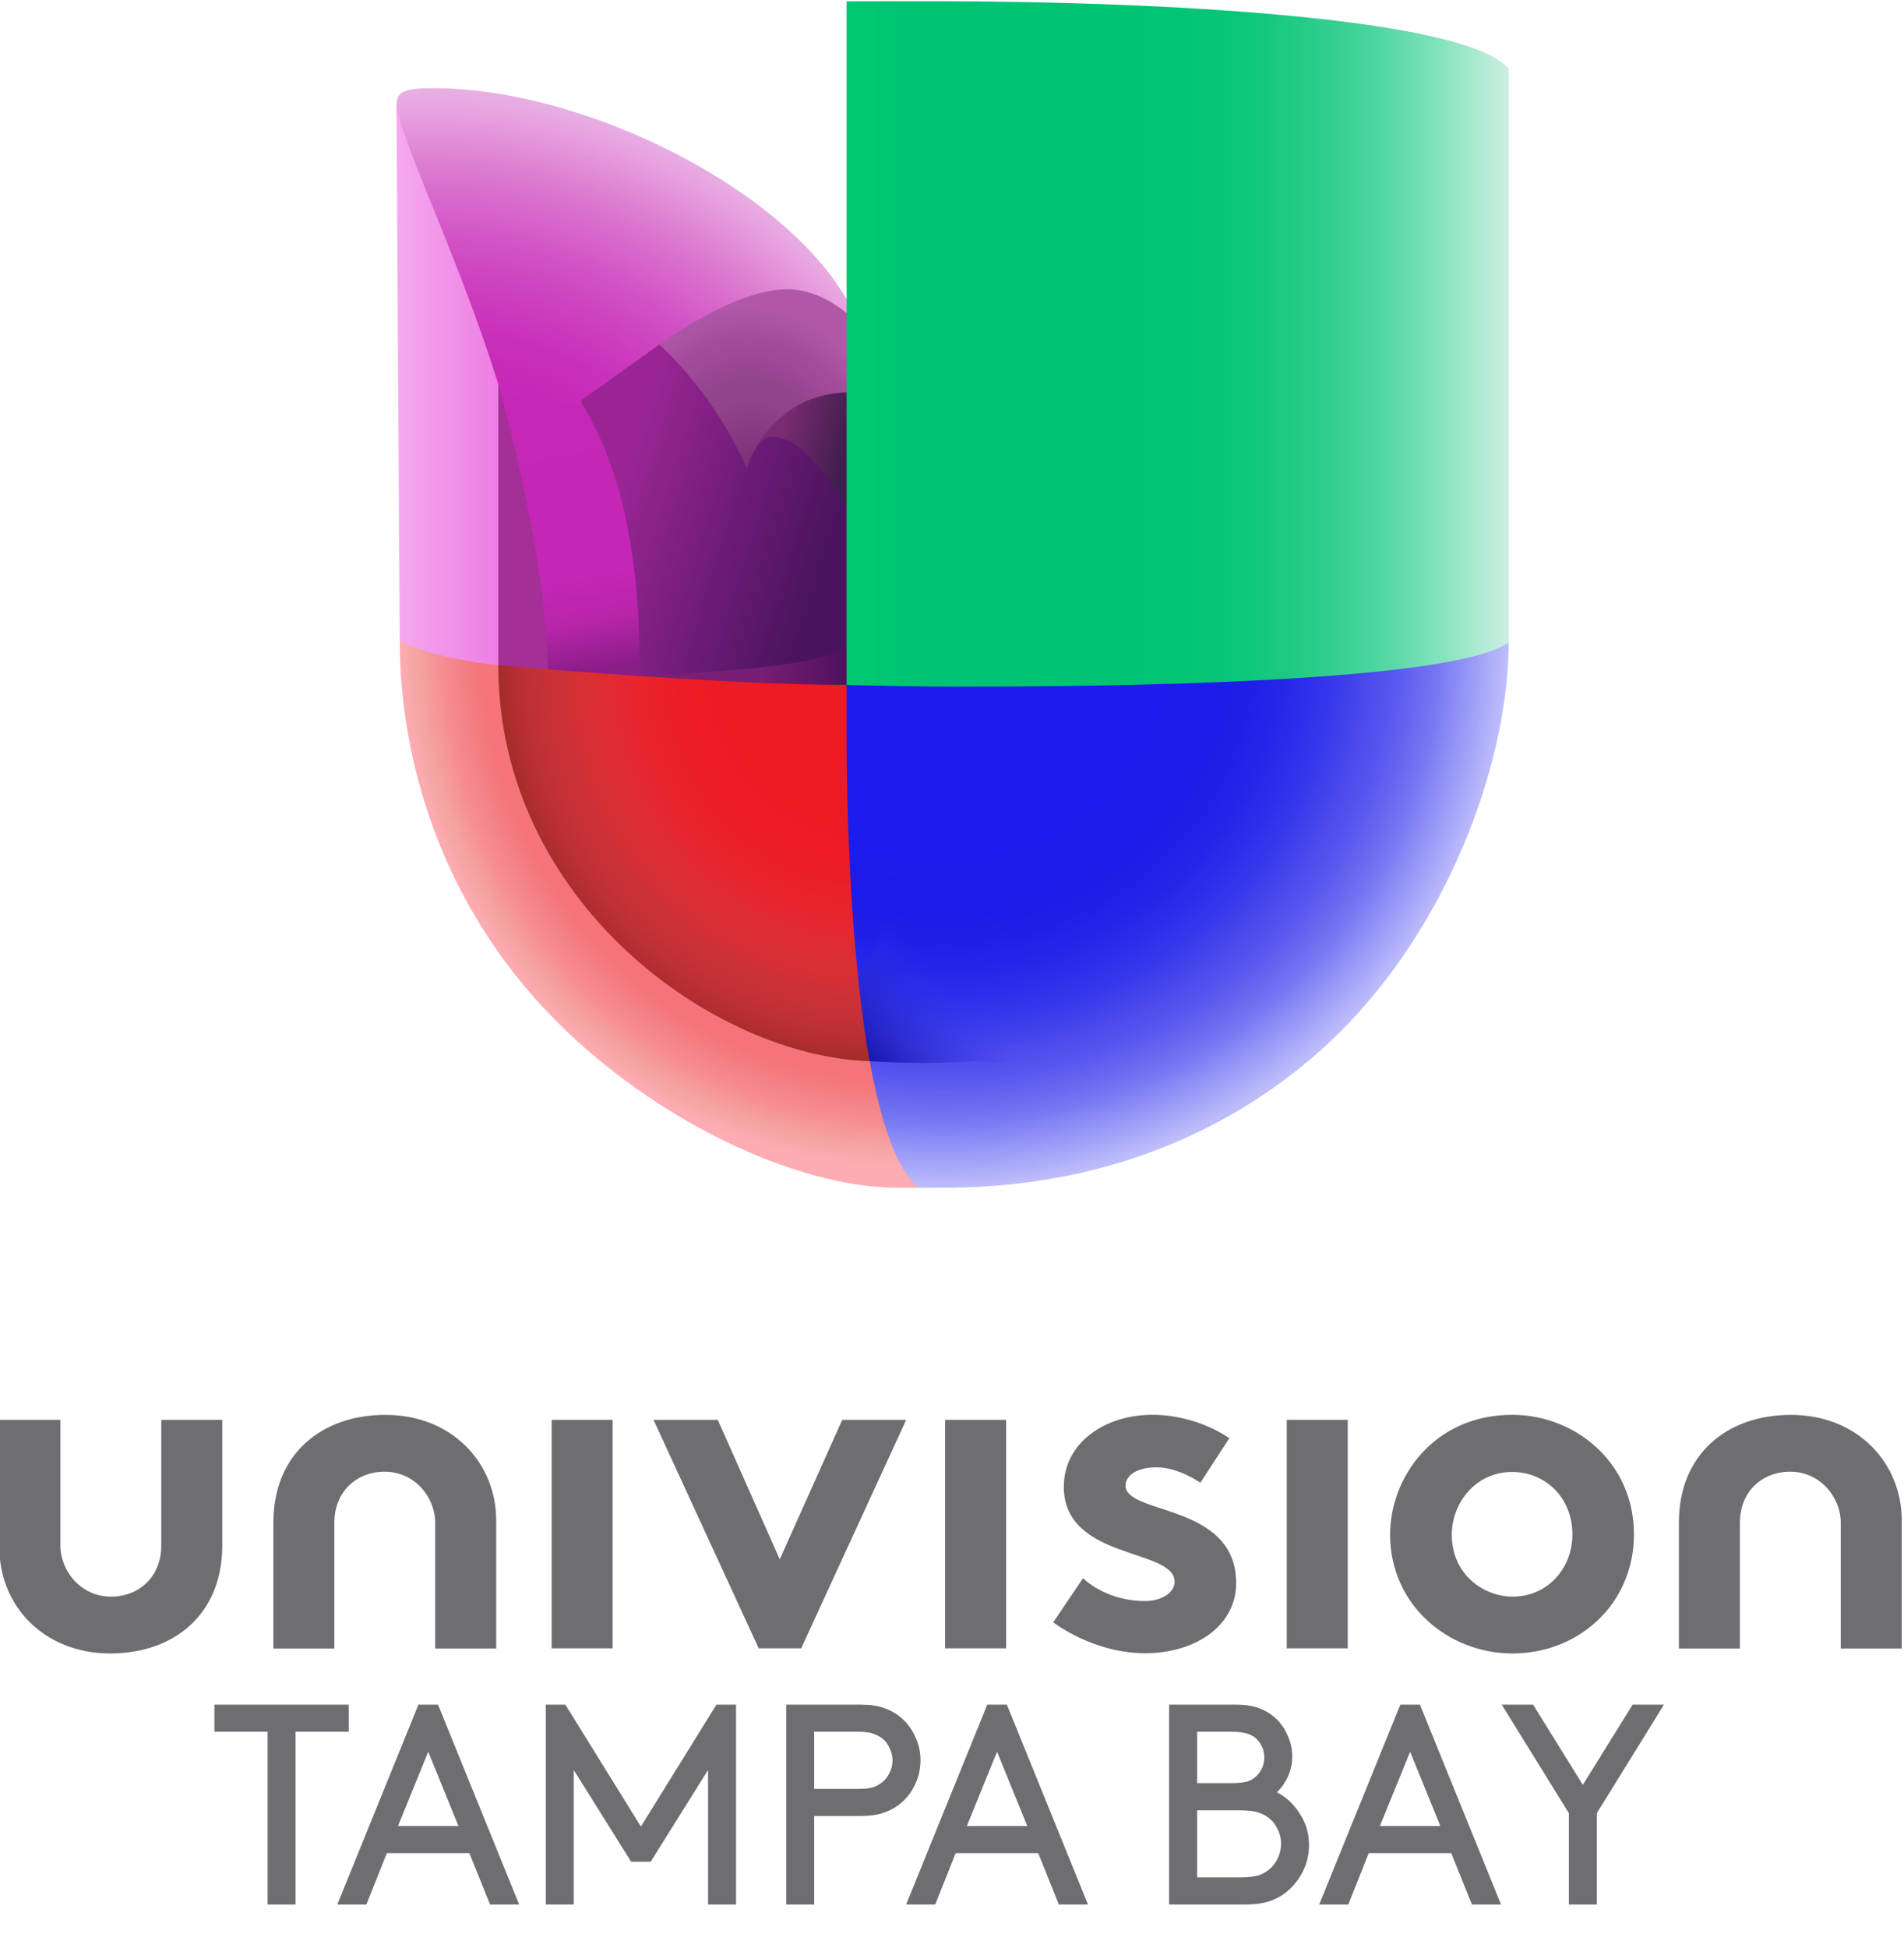 <?xml version="1.0" encoding="UTF-8" standalone="no"?>
<svg
   xmlns:dc="http://purl.org/dc/elements/1.1/"
   xmlns:cc="http://creativecommons.org/ns#"
   xmlns:rdf="http://www.w3.org/1999/02/22-rdf-syntax-ns#"
   xmlns:svg="http://www.w3.org/2000/svg"
   xmlns="http://www.w3.org/2000/svg"
   xmlns:xlink="http://www.w3.org/1999/xlink"
   xmlns:sodipodi="http://sodipodi.sourceforge.net/DTD/sodipodi-0.dtd"
   xmlns:inkscape="http://www.inkscape.org/namespaces/inkscape"
   width="1000.2"
   height="1022.854"
   id="svg2"
   version="1.1"
   inkscape:version="1.0 (4035a4fb49, 2020-05-01)"
   sodipodi:docname="Univision Tampa Bay (2013).svg">
  <defs
     id="defs4">
    <linearGradient
       id="linearGradient7855">
      <stop
         style="stop-color:#1716af;stop-opacity:1"
         offset="0"
         id="stop7857" />
      <stop
         style="stop-color:#3637ec;stop-opacity:0;"
         offset="1"
         id="stop7859" />
    </linearGradient>
    <linearGradient
       id="linearGradient7845">
      <stop
         id="stop7847"
         offset="0"
         style="stop-color:#992594;stop-opacity:1" />
      <stop
         style="stop-color:#6c1b77;stop-opacity:1"
         offset="0.554"
         id="stop7849" />
      <stop
         id="stop7851"
         offset="1"
         style="stop-color:#4a145c;stop-opacity:1" />
    </linearGradient>
    <linearGradient
       id="linearGradient7817">
      <stop
         id="stop7819"
         offset="0"
         style="stop-color:#7a2f72;stop-opacity:1" />
      <stop
         style="stop-color:#85357e;stop-opacity:1"
         offset="0.1"
         id="stop7821" />
      <stop
         style="stop-color:#893982;stop-opacity:1"
         offset="0.2"
         id="stop7823" />
      <stop
         id="stop7825"
         offset="0.3"
         style="stop-color:#8e3e87;stop-opacity:1" />
      <stop
         style="stop-color:#924287;stop-opacity:1"
         offset="0.404"
         id="stop7827" />
      <stop
         style="stop-color:#91448c;stop-opacity:1"
         offset="0.5"
         id="stop7829" />
      <stop
         style="stop-color:#994592;stop-opacity:1"
         offset="0.6"
         id="stop7831" />
      <stop
         style="stop-color:#9e4a98;stop-opacity:1"
         offset="0.7"
         id="stop7833" />
      <stop
         style="stop-color:#a44b9b;stop-opacity:1"
         offset="0.8"
         id="stop7835" />
      <stop
         style="stop-color:#aa53a2;stop-opacity:1"
         offset="0.9"
         id="stop7837" />
      <stop
         id="stop7839"
         offset="1"
         style="stop-color:#b057a7;stop-opacity:1" />
    </linearGradient>
    <linearGradient
       id="linearGradient7779">
      <stop
         style="stop-color:#872187;stop-opacity:1"
         offset="0"
         id="stop7785" />
      <stop
         id="stop7787"
         offset="0.3"
         style="stop-color:#8d228c;stop-opacity:1" />
      <stop
         style="stop-color:#8f228f;stop-opacity:1"
         offset="0.4"
         id="stop7789" />
      <stop
         style="stop-color:#8f248e;stop-opacity:1"
         offset="0.5"
         id="stop7791" />
      <stop
         style="stop-color:#8f248e;stop-opacity:1"
         offset="0.55"
         id="stop7793" />
      <stop
         style="stop-color:#90258f;stop-opacity:1"
         offset="0.6"
         id="stop7795" />
      <stop
         style="stop-color:#902491;stop-opacity:1"
         offset="0.65"
         id="stop7797" />
      <stop
         style="stop-color:#90258f;stop-opacity:1"
         offset="0.7"
         id="stop7799" />
      <stop
         style="stop-color:#922592;stop-opacity:1"
         offset="0.75"
         id="stop7801" />
      <stop
         style="stop-color:#93268f;stop-opacity:1"
         offset="0.8"
         id="stop7803" />
      <stop
         id="stop7805"
         offset="0.84"
         style="stop-color:#932691;stop-opacity:1" />
      <stop
         style="stop-color:#912690;stop-opacity:1"
         offset="0.88"
         id="stop7807" />
      <stop
         style="stop-color:#912690;stop-opacity:1"
         offset="0.92"
         id="stop7809" />
      <stop
         style="stop-color:#952792;stop-opacity:1"
         offset="0.96"
         id="stop7811" />
      <stop
         id="stop7813"
         offset="1"
         style="stop-color:#942b92;stop-opacity:1" />
    </linearGradient>
    <linearGradient
       id="linearGradient7761">
      <stop
         style="stop-color:#7a1f7f;stop-opacity:1"
         offset="0"
         id="stop7763" />
      <stop
         style="stop-color:#7b207d;stop-opacity:0.018;"
         offset="1"
         id="stop7773" />
    </linearGradient>
    <linearGradient
       id="linearGradient7732">
      <stop
         id="stop7734"
         offset="0"
         style="stop-color:#7d2b77;stop-opacity:1" />
      <stop
         style="stop-color:#8e3786;stop-opacity:1"
         offset="0.2"
         id="stop7736" />
      <stop
         style="stop-color:#a04696;stop-opacity:1"
         offset="0.402"
         id="stop7738" />
      <stop
         id="stop7740"
         offset="0.599"
         style="stop-color:#a4529c;stop-opacity:1" />
      <stop
         style="stop-color:#b06aac;stop-opacity:1"
         offset="0.8"
         id="stop7742" />
      <stop
         id="stop7744"
         offset="1"
         style="stop-color:#b989b7;stop-opacity:1" />
    </linearGradient>
    <linearGradient
       id="linearGradient7706">
      <stop
         style="stop-color:#c627b7;stop-opacity:1"
         offset="0"
         id="stop7708" />
      <stop
         id="stop7718"
         offset="0.2"
         style="stop-color:#c526b6;stop-opacity:1" />
      <stop
         id="stop7716"
         offset="0.402"
         style="stop-color:#c526b6;stop-opacity:1" />
      <stop
         style="stop-color:#c526b6;stop-opacity:1"
         offset="0.599"
         id="stop7720" />
      <stop
         id="stop7714"
         offset="0.8"
         style="stop-color:#b825a9;stop-opacity:1" />
      <stop
         style="stop-color:#8a1d88;stop-opacity:1"
         offset="1"
         id="stop7710" />
    </linearGradient>
    <linearGradient
       id="linearGradient7654">
      <stop
         style="stop-color:#8b1f84;stop-opacity:1"
         offset="0"
         id="stop7656" />
      <stop
         id="stop7658"
         offset="0"
         style="stop-color:#c025af;stop-opacity:1" />
      <stop
         id="stop7660"
         offset="0.2"
         style="stop-color:#c526b6;stop-opacity:1" />
      <stop
         style="stop-color:#c526b6;stop-opacity:1"
         offset="0.3"
         id="stop7662" />
      <stop
         id="stop7664"
         offset="0.4"
         style="stop-color:#c526b6;stop-opacity:1" />
      <stop
         id="stop7666"
         offset="0.5"
         style="stop-color:#c627b7;stop-opacity:1" />
      <stop
         id="stop7668"
         offset="0.55"
         style="stop-color:#c72cb8;stop-opacity:1" />
      <stop
         id="stop7670"
         offset="0.6"
         style="stop-color:#c931ba;stop-opacity:1" />
      <stop
         id="stop7672"
         offset="0.65"
         style="stop-color:#cc3bbe;stop-opacity:1" />
      <stop
         id="stop7674"
         offset="0.7"
         style="stop-color:#ce47c0;stop-opacity:1" />
      <stop
         id="stop7676"
         offset="0.75"
         style="stop-color:#d253c6;stop-opacity:1" />
      <stop
         id="stop7678"
         offset="0.8"
         style="stop-color:#d764cb;stop-opacity:1" />
      <stop
         style="stop-color:#da71ce;stop-opacity:1"
         offset="0.84"
         id="stop7680" />
      <stop
         id="stop7682"
         offset="0.88"
         style="stop-color:#dd81d1;stop-opacity:1" />
      <stop
         id="stop7684"
         offset="0.92"
         style="stop-color:#e391d9;stop-opacity:1" />
      <stop
         id="stop7686"
         offset="0.96"
         style="stop-color:#e8a2e1;stop-opacity:1" />
      <stop
         style="stop-color:#e7b1e2;stop-opacity:1"
         offset="1"
         id="stop7688" />
    </linearGradient>
    <linearGradient
       id="linearGradient7612">
      <stop
         id="stop7614"
         offset="0"
         style="stop-color:#8b1f84;stop-opacity:1" />
      <stop
         style="stop-color:#c025af;stop-opacity:1"
         offset="0.1"
         id="stop7616" />
      <stop
         style="stop-color:#c526b6;stop-opacity:1"
         offset="0.2"
         id="stop7618" />
      <stop
         id="stop7620"
         offset="0.3"
         style="stop-color:#c526b6;stop-opacity:1" />
      <stop
         style="stop-color:#c526b6;stop-opacity:1"
         offset="0.4"
         id="stop7622" />
      <stop
         style="stop-color:#c627b7;stop-opacity:1"
         offset="0.5"
         id="stop7624" />
      <stop
         style="stop-color:#c72cb8;stop-opacity:1"
         offset="0.55"
         id="stop7626" />
      <stop
         style="stop-color:#c931ba;stop-opacity:1"
         offset="0.6"
         id="stop7628" />
      <stop
         style="stop-color:#cc3bbe;stop-opacity:1"
         offset="0.65"
         id="stop7630" />
      <stop
         style="stop-color:#ce47c0;stop-opacity:1"
         offset="0.7"
         id="stop7632" />
      <stop
         style="stop-color:#d253c6;stop-opacity:1"
         offset="0.75"
         id="stop7634" />
      <stop
         style="stop-color:#d764cb;stop-opacity:1"
         offset="0.8"
         id="stop7636" />
      <stop
         id="stop7638"
         offset="0.84"
         style="stop-color:#da71ce;stop-opacity:1" />
      <stop
         style="stop-color:#dd81d1;stop-opacity:1"
         offset="0.88"
         id="stop7640" />
      <stop
         style="stop-color:#e391d9;stop-opacity:1"
         offset="0.92"
         id="stop7642" />
      <stop
         style="stop-color:#e8a2e1;stop-opacity:1"
         offset="0.96"
         id="stop7644" />
      <stop
         id="stop7646"
         offset="1"
         style="stop-color:#e7b1e2;stop-opacity:1" />
    </linearGradient>
    <linearGradient
       id="linearGradient7602"
       inkscape:collect="always">
      <stop
         id="stop7604"
         offset="0"
         style="stop-color:#7b2b72;stop-opacity:1" />
      <stop
         id="stop7606"
         offset="1"
         style="stop-color:#401e4e;stop-opacity:1" />
    </linearGradient>
    <linearGradient
       id="linearGradient7582">
      <stop
         style="stop-color:#7e2077;stop-opacity:1"
         offset="0"
         id="stop7584" />
      <stop
         id="stop7598"
         offset="0.6"
         style="stop-color:#761e74;stop-opacity:1" />
      <stop
         style="stop-color:#4f115c;stop-opacity:1"
         offset="1"
         id="stop7586" />
    </linearGradient>
    <linearGradient
       inkscape:collect="always"
       id="linearGradient7574">
      <stop
         style="stop-color:#f6a9ef;stop-opacity:1"
         offset="0"
         id="stop7576" />
      <stop
         style="stop-color:#ed7ee4;stop-opacity:1"
         offset="1"
         id="stop7578" />
    </linearGradient>
    <linearGradient
       id="linearGradient7512">
      <stop
         style="stop-color:#ed1b24;stop-opacity:1"
         offset="0"
         id="stop7514" />
      <stop
         id="stop7516"
         offset="0.1"
         style="stop-color:#ed1b24;stop-opacity:1" />
      <stop
         id="stop7518"
         offset="0.2"
         style="stop-color:#ed1b24;stop-opacity:1" />
      <stop
         style="stop-color:#ed1b24;stop-opacity:1"
         offset="0.3"
         id="stop7520" />
      <stop
         id="stop7522"
         offset="0.4"
         style="stop-color:#ed1b24;stop-opacity:1" />
      <stop
         id="stop7524"
         offset="0.5"
         style="stop-color:#ee1c26;stop-opacity:1" />
      <stop
         id="stop7526"
         offset="0.55"
         style="stop-color:#eb1f28;stop-opacity:1" />
      <stop
         id="stop7528"
         offset="0.6"
         style="stop-color:#ea222c;stop-opacity:1" />
      <stop
         id="stop7530"
         offset="0.65"
         style="stop-color:#e7252e;stop-opacity:1" />
      <stop
         id="stop7532"
         offset="0.7"
         style="stop-color:#e02b30;stop-opacity:1" />
      <stop
         id="stop7534"
         offset="0.75"
         style="stop-color:#f47377;stop-opacity:1" />
      <stop
         id="stop7536"
         offset="0.8"
         style="stop-color:#f5737b;stop-opacity:1" />
      <stop
         style="stop-color:#f57478;stop-opacity:1"
         offset="0.84"
         id="stop7538" />
      <stop
         id="stop7540"
         offset="0.88"
         style="stop-color:#f48186;stop-opacity:1" />
      <stop
         id="stop7542"
         offset="0.92"
         style="stop-color:#f78e92;stop-opacity:1" />
      <stop
         id="stop7544"
         offset="0.96"
         style="stop-color:#f4a3a0;stop-opacity:1" />
      <stop
         style="stop-color:#fdacb3;stop-opacity:1"
         offset="1"
         id="stop7546" />
    </linearGradient>
    <linearGradient
       id="linearGradient7474">
      <stop
         id="stop7476"
         offset="0"
         style="stop-color:#ed1b24;stop-opacity:1" />
      <stop
         style="stop-color:#ed1b24;stop-opacity:1"
         offset="0.1"
         id="stop7478" />
      <stop
         style="stop-color:#ed1b24;stop-opacity:1"
         offset="0.2"
         id="stop7480" />
      <stop
         id="stop7482"
         offset="0.3"
         style="stop-color:#ed1b24;stop-opacity:1" />
      <stop
         style="stop-color:#ed1b24;stop-opacity:1"
         offset="0.4"
         id="stop7484" />
      <stop
         style="stop-color:#ee1c26;stop-opacity:1"
         offset="0.5"
         id="stop7486" />
      <stop
         style="stop-color:#eb1f28;stop-opacity:1"
         offset="0.55"
         id="stop7488" />
      <stop
         style="stop-color:#ea222c;stop-opacity:1"
         offset="0.6"
         id="stop7490" />
      <stop
         style="stop-color:#e7252e;stop-opacity:1"
         offset="0.65"
         id="stop7492" />
      <stop
         style="stop-color:#e02b30;stop-opacity:1"
         offset="0.7"
         id="stop7494" />
      <stop
         style="stop-color:#db2e34;stop-opacity:1"
         offset="0.75"
         id="stop7496" />
      <stop
         style="stop-color:#d42f35;stop-opacity:1"
         offset="0.8"
         id="stop7498" />
      <stop
         id="stop7500"
         offset="0.84"
         style="stop-color:#cb3038;stop-opacity:1" />
      <stop
         style="stop-color:#c63137;stop-opacity:1"
         offset="0.88"
         id="stop7502" />
      <stop
         style="stop-color:#bd3036;stop-opacity:1"
         offset="0.92"
         id="stop7504" />
      <stop
         style="stop-color:#b42d33;stop-opacity:1"
         offset="0.96"
         id="stop7506" />
      <stop
         id="stop7508"
         offset="1"
         style="stop-color:#a22d27;stop-opacity:1;" />
    </linearGradient>
    <linearGradient
       id="linearGradient7420">
      <stop
         style="stop-color:#1c1cec;stop-opacity:1"
         offset="0"
         id="stop7422" />
      <stop
         id="stop7466"
         offset="0.1"
         style="stop-color:#1c1cec;stop-opacity:1" />
      <stop
         id="stop7464"
         offset="0.2"
         style="stop-color:#1c1cec;stop-opacity:1" />
      <stop
         style="stop-color:#1c1cec;stop-opacity:1"
         offset="0.3"
         id="stop7468" />
      <stop
         id="stop7462"
         offset="0.4"
         style="stop-color:#1c1cec;stop-opacity:1" />
      <stop
         id="stop7460"
         offset="0.5"
         style="stop-color:#1b1ce8;stop-opacity:1" />
      <stop
         id="stop7458"
         offset="0.55"
         style="stop-color:#201fe9;stop-opacity:1" />
      <stop
         id="stop7456"
         offset="0.6"
         style="stop-color:#2525e9;stop-opacity:1" />
      <stop
         id="stop7454"
         offset="0.65"
         style="stop-color:#2d2eeb;stop-opacity:1" />
      <stop
         id="stop7452"
         offset="0.7"
         style="stop-color:#3839ec;stop-opacity:1" />
      <stop
         id="stop7450"
         offset="0.75"
         style="stop-color:#4948ec;stop-opacity:1" />
      <stop
         id="stop7446"
         offset="0.8"
         style="stop-color:#5756f0;stop-opacity:1" />
      <stop
         style="stop-color:#6766f0;stop-opacity:1"
         offset="0.84"
         id="stop7444" />
      <stop
         id="stop7438"
         offset="0.88"
         style="stop-color:#7678f3;stop-opacity:1" />
      <stop
         id="stop7434"
         offset="0.92"
         style="stop-color:#908ff7;stop-opacity:1" />
      <stop
         id="stop7430"
         offset="0.96"
         style="stop-color:#a5a6f8;stop-opacity:1" />
      <stop
         style="stop-color:#bdbdfb;stop-opacity:1"
         offset="1"
         id="stop7424" />
    </linearGradient>
    <linearGradient
       id="linearGradient7394">
      <stop
         style="stop-color:#00c96f;stop-opacity:1"
         offset="0"
         id="stop7396" />
      <stop
         id="stop7418"
         offset="0.1"
         style="stop-color:#00c374;stop-opacity:1" />
      <stop
         id="stop7414"
         offset="0.2"
         style="stop-color:#00c374;stop-opacity:1" />
      <stop
         style="stop-color:#00c374;stop-opacity:1"
         offset="0.3"
         id="stop7416" />
      <stop
         id="stop7412"
         offset="0.404"
         style="stop-color:#00c374;stop-opacity:1" />
      <stop
         id="stop7410"
         offset="0.5"
         style="stop-color:#01c475;stop-opacity:1" />
      <stop
         id="stop7408"
         offset="0.6"
         style="stop-color:#0bc77a;stop-opacity:1" />
      <stop
         id="stop7406"
         offset="0.7"
         style="stop-color:#27cc87;stop-opacity:1" />
      <stop
         id="stop7404"
         offset="0.8"
         style="stop-color:#4dd6a0;stop-opacity:1" />
      <stop
         id="stop7402"
         offset="0.9"
         style="stop-color:#87e3be;stop-opacity:1" />
      <stop
         style="stop-color:#cdefe1;stop-opacity:1"
         offset="1"
         id="stop7398" />
    </linearGradient>
    <linearGradient
       inkscape:collect="always"
       xlink:href="#linearGradient7394"
       id="linearGradient7400"
       x1="635.335"
       y1="1139.336"
       x2="1036.928"
       y2="1139.336"
       gradientUnits="userSpaceOnUse" />
    <radialGradient
       inkscape:collect="always"
       xlink:href="#linearGradient7420"
       id="radialGradient7426"
       cx="627.151"
       cy="1575.519"
       fx="627.151"
       fy="1575.519"
       r="201.562"
       gradientTransform="matrix(0,1.644,-1.701,-2.4064176e-7,3372.715,487.668)"
       gradientUnits="userSpaceOnUse" />
    <radialGradient
       inkscape:collect="always"
       xlink:href="#linearGradient7474"
       id="radialGradient7472"
       cx="499.538"
       cy="1780.15"
       fx="499.538"
       fy="1780.15"
       r="146.562"
       gradientTransform="matrix(-1.544,0,0,-1.643,1419.55,4457.459)"
       gradientUnits="userSpaceOnUse" />
    <radialGradient
       inkscape:collect="always"
       xlink:href="#linearGradient7512"
       id="radialGradient7510"
       cx="408.328"
       cy="1864.023"
       fx="408.328"
       fy="1864.023"
       r="179.062"
       gradientTransform="matrix(-1.714,0,0,-1.803,1368.286,4875.612)"
       gradientUnits="userSpaceOnUse" />
    <linearGradient
       inkscape:collect="always"
       xlink:href="#linearGradient7574"
       id="linearGradient7580"
       x1="359.927"
       y1="1444.362"
       x2="422.01"
       y2="1444.362"
       gradientUnits="userSpaceOnUse" />
    <linearGradient
       inkscape:collect="always"
       xlink:href="#linearGradient7582"
       id="linearGradient7588"
       x1="502.666"
       y1="1538.862"
       x2="634.309"
       y2="1538.862"
       gradientUnits="userSpaceOnUse" />
    <linearGradient
       inkscape:collect="always"
       xlink:href="#linearGradient7602"
       id="linearGradient7600"
       x1="594.102"
       y1="1390.43"
       x2="633.659"
       y2="1399.552"
       gradientUnits="userSpaceOnUse" />
    <radialGradient
       inkscape:collect="always"
       xlink:href="#linearGradient7612"
       id="radialGradient7610"
       cx="377.68"
       cy="1513.884"
       fx="377.68"
       fy="1513.884"
       r="159.062"
       gradientTransform="matrix(2.192,-7.5491508e-8,7.8498744e-8,2.279,-448.813,-1906.838)"
       gradientUnits="userSpaceOnUse" />
    <linearGradient
       inkscape:collect="always"
       xlink:href="#linearGradient7706"
       id="linearGradient7712"
       x1="457.243"
       y1="1390.318"
       x2="484"
       y2="1534.362"
       gradientUnits="userSpaceOnUse" />
    <radialGradient
       inkscape:collect="always"
       xlink:href="#linearGradient7817"
       id="radialGradient7815"
       cx="545.955"
       cy="1371.77"
       fx="545.955"
       fy="1371.77"
       r="62.175"
       gradientTransform="matrix(1.314,-0.334,0.372,1.462,-650.559,-415.641)"
       gradientUnits="userSpaceOnUse" />
    <linearGradient
       inkscape:collect="always"
       xlink:href="#linearGradient7845"
       id="linearGradient7843"
       x1="502.967"
       y1="1406.89"
       x2="627.927"
       y2="1445.89"
       gradientUnits="userSpaceOnUse" />
    <linearGradient
       inkscape:collect="always"
       xlink:href="#linearGradient7855"
       id="linearGradient7861"
       x1="649.124"
       y1="1773.611"
       x2="697.207"
       y2="1728.356"
       gradientUnits="userSpaceOnUse" />
    <radialGradient
       inkscape:collect="always"
       xlink:href="#linearGradient7612"
       id="radialGradient7969"
       gradientUnits="userSpaceOnUse"
       gradientTransform="matrix(2.192,-7.5491508e-8,7.8498744e-8,2.279,-448.813,-1906.838)"
       cx="377.68"
       cy="1513.884"
       fx="377.68"
       fy="1513.884"
       r="159.062" />
    <radialGradient
       inkscape:collect="always"
       xlink:href="#linearGradient7817"
       id="radialGradient7971"
       gradientUnits="userSpaceOnUse"
       gradientTransform="matrix(1.314,-0.334,0.372,1.462,-650.559,-415.641)"
       cx="545.955"
       cy="1371.77"
       fx="545.955"
       fy="1371.77"
       r="62.175" />
    <linearGradient
       inkscape:collect="always"
       xlink:href="#linearGradient7602"
       id="linearGradient7973"
       gradientUnits="userSpaceOnUse"
       x1="594.102"
       y1="1390.43"
       x2="633.659"
       y2="1399.552" />
    <linearGradient
       inkscape:collect="always"
       xlink:href="#linearGradient7706"
       id="linearGradient7975"
       gradientUnits="userSpaceOnUse"
       x1="457.243"
       y1="1390.318"
       x2="484"
       y2="1534.362" />
    <linearGradient
       inkscape:collect="always"
       xlink:href="#linearGradient7845"
       id="linearGradient7977"
       gradientUnits="userSpaceOnUse"
       x1="502.967"
       y1="1406.89"
       x2="627.927"
       y2="1445.89" />
    <linearGradient
       inkscape:collect="always"
       xlink:href="#linearGradient7574"
       id="linearGradient7979"
       gradientUnits="userSpaceOnUse"
       x1="359.927"
       y1="1444.362"
       x2="422.01"
       y2="1444.362" />
    <linearGradient
       inkscape:collect="always"
       xlink:href="#linearGradient7582"
       id="linearGradient7981"
       gradientUnits="userSpaceOnUse"
       x1="502.666"
       y1="1538.862"
       x2="634.309"
       y2="1538.862" />
    <linearGradient
       inkscape:collect="always"
       xlink:href="#linearGradient7394"
       id="linearGradient7983"
       gradientUnits="userSpaceOnUse"
       x1="635.335"
       y1="1139.336"
       x2="1036.928"
       y2="1139.336" />
    <radialGradient
       inkscape:collect="always"
       xlink:href="#linearGradient7512"
       id="radialGradient7985"
       gradientUnits="userSpaceOnUse"
       gradientTransform="matrix(-1.714,0,0,-1.803,1368.286,4875.612)"
       cx="408.328"
       cy="1864.023"
       fx="408.328"
       fy="1864.023"
       r="179.062" />
    <radialGradient
       inkscape:collect="always"
       xlink:href="#linearGradient7474"
       id="radialGradient7987"
       gradientUnits="userSpaceOnUse"
       gradientTransform="matrix(-1.544,0,0,-1.643,1419.55,4457.459)"
       cx="499.538"
       cy="1780.15"
       fx="499.538"
       fy="1780.15"
       r="146.562" />
    <radialGradient
       inkscape:collect="always"
       xlink:href="#linearGradient7420"
       id="radialGradient7989"
       gradientUnits="userSpaceOnUse"
       gradientTransform="matrix(0,1.644,-1.701,-2.4064176e-7,3372.715,487.668)"
       cx="627.151"
       cy="1575.519"
       fx="627.151"
       fy="1575.519"
       r="201.562" />
    <linearGradient
       inkscape:collect="always"
       xlink:href="#linearGradient7855"
       id="linearGradient7991"
       gradientUnits="userSpaceOnUse"
       x1="649.124"
       y1="1773.611"
       x2="697.207"
       y2="1728.356" />
    <radialGradient
       inkscape:collect="always"
       xlink:href="#linearGradient7612"
       id="radialGradient8019"
       gradientUnits="userSpaceOnUse"
       gradientTransform="matrix(2.192,-7.5491508e-8,7.8498744e-8,2.279,-448.813,-1906.838)"
       cx="377.68"
       cy="1513.884"
       fx="377.68"
       fy="1513.884"
       r="159.062" />
    <radialGradient
       inkscape:collect="always"
       xlink:href="#linearGradient7817"
       id="radialGradient8021"
       gradientUnits="userSpaceOnUse"
       gradientTransform="matrix(1.314,-0.334,0.372,1.462,-650.559,-415.641)"
       cx="545.955"
       cy="1371.77"
       fx="545.955"
       fy="1371.77"
       r="62.175" />
    <linearGradient
       inkscape:collect="always"
       xlink:href="#linearGradient7602"
       id="linearGradient8023"
       gradientUnits="userSpaceOnUse"
       x1="594.102"
       y1="1390.43"
       x2="633.659"
       y2="1399.552" />
    <linearGradient
       inkscape:collect="always"
       xlink:href="#linearGradient7706"
       id="linearGradient8025"
       gradientUnits="userSpaceOnUse"
       x1="457.243"
       y1="1390.318"
       x2="484"
       y2="1534.362" />
    <linearGradient
       inkscape:collect="always"
       xlink:href="#linearGradient7845"
       id="linearGradient8027"
       gradientUnits="userSpaceOnUse"
       x1="502.967"
       y1="1406.89"
       x2="627.927"
       y2="1445.89" />
    <linearGradient
       inkscape:collect="always"
       xlink:href="#linearGradient7574"
       id="linearGradient8029"
       gradientUnits="userSpaceOnUse"
       x1="359.927"
       y1="1444.362"
       x2="422.01"
       y2="1444.362" />
    <linearGradient
       inkscape:collect="always"
       xlink:href="#linearGradient7582"
       id="linearGradient8031"
       gradientUnits="userSpaceOnUse"
       x1="502.666"
       y1="1538.862"
       x2="634.309"
       y2="1538.862" />
    <linearGradient
       inkscape:collect="always"
       xlink:href="#linearGradient7394"
       id="linearGradient8033"
       gradientUnits="userSpaceOnUse"
       x1="635.335"
       y1="1139.336"
       x2="1036.928"
       y2="1139.336" />
    <radialGradient
       inkscape:collect="always"
       xlink:href="#linearGradient7512"
       id="radialGradient8035"
       gradientUnits="userSpaceOnUse"
       gradientTransform="matrix(-1.714,0,0,-1.803,1368.286,4875.612)"
       cx="408.328"
       cy="1864.023"
       fx="408.328"
       fy="1864.023"
       r="179.062" />
    <radialGradient
       inkscape:collect="always"
       xlink:href="#linearGradient7474"
       id="radialGradient8037"
       gradientUnits="userSpaceOnUse"
       gradientTransform="matrix(-1.544,0,0,-1.643,1419.55,4457.459)"
       cx="499.538"
       cy="1780.15"
       fx="499.538"
       fy="1780.15"
       r="146.562" />
    <radialGradient
       inkscape:collect="always"
       xlink:href="#linearGradient7420"
       id="radialGradient8039"
       gradientUnits="userSpaceOnUse"
       gradientTransform="matrix(0,1.644,-1.701,-2.4064176e-7,3372.715,487.668)"
       cx="627.151"
       cy="1575.519"
       fx="627.151"
       fy="1575.519"
       r="201.562" />
    <linearGradient
       inkscape:collect="always"
       xlink:href="#linearGradient7855"
       id="linearGradient8041"
       gradientUnits="userSpaceOnUse"
       x1="649.124"
       y1="1773.611"
       x2="697.207"
       y2="1728.356" />
    <style
       type="text/css"
       id="style2"><![CDATA[
    .fil72 {fill:#6E6D72}
    .fil30 {fill:#A52B99}
    .fil31 {fill:#A62B99}
    .fil32 {fill:#A62B9A}
    .fil33 {fill:#A72B9A}
    .fil34 {fill:#A72B9B}
    .fil35 {fill:#A82B9B}
    .fil36 {fill:#A82B9C}
    .fil38 {fill:#A92A9C}
    .fil39 {fill:#A92A9D}
    .fil37 {fill:#A92B9C}
    .fil40 {fill:#AA2A9D}
    .fil41 {fill:#AA2A9E}
    .fil42 {fill:#AB2A9E}
    .fil43 {fill:#AB2A9F}
    .fil44 {fill:#AC2A9F}
    .fil45 {fill:#AD2AA0}
    .fil46 {fill:#AE2AA0}
    .fil47 {fill:#AE2AA1}
    .fil48 {fill:#AF2AA1}
    .fil49 {fill:#AF2AA2}
    .fil51 {fill:#B029A3}
    .fil50 {fill:#B02AA2}
    .fil52 {fill:#B129A3}
    .fil53 {fill:#B129A4}
    .fil54 {fill:#B229A4}
    .fil55 {fill:#B229A5}
    .fil56 {fill:#B329A5}
    .fil57 {fill:#B429A6}
    .fil58 {fill:#B529A6}
    .fil59 {fill:#B529A7}
    .fil60 {fill:#B629A7}
    .fil61 {fill:#B629A8}
    .fil64 {fill:#B728A9}
    .fil62 {fill:#B729A8}
    .fil63 {fill:#B729A9}
    .fil65 {fill:#B828A9}
    .fil66 {fill:#B828AA}
    .fil67 {fill:#B928AA}
    .fil68 {fill:#B928AB}
    .fil69 {fill:#BA28AB}
    .fil70 {fill:#BA28AC}
    .fil71 {fill:#BB28AC}
    .fil2 {fill:#C31E24}
    .fil29 {fill:#C41E24}
    .fil28 {fill:#C51E24}
    .fil27 {fill:#C61E24}
    .fil26 {fill:#C71E24}
    .fil25 {fill:#C81E24}
    .fil23 {fill:#C91D24}
    .fil24 {fill:#C91E24}
    .fil22 {fill:#CA1D24}
    .fil21 {fill:#CB1D24}
    .fil20 {fill:#CC1D24}
    .fil19 {fill:#CD1D24}
    .fil18 {fill:#CE1D24}
    .fil17 {fill:#CF1D24}
    .fil16 {fill:#D01D24}
    .fil15 {fill:#D11D24}
    .fil14 {fill:#D21D24}
    .fil13 {fill:#D31D24}
    .fil12 {fill:#D41D24}
    .fil11 {fill:#D51D24}
    .fil9 {fill:#D61C24}
    .fil10 {fill:#D61D24}
    .fil8 {fill:#D71C24}
    .fil7 {fill:#D81C24}
    .fil6 {fill:#D91C24}
    .fil5 {fill:#DA1C24}
    .fil4 {fill:#DB1C24}
    .fil3 {fill:#DC1C24}
    .fil0 {fill:url(#id2)}
    .fil1 {fill:url(#id3)}
   ]]></style>
    <clipPath
       id="id0">
      <path
         d="m 28233,35129 c -757,-708 -1298,-2041 -1681,-3772 -357,-1763 -591,-3559 -685,-5357 -122,-1790 -181,-3597 -181,-5393 0,-109 0,-246 0,-353 v -337 c -4493,0 -8398,-337 -10259,-673 -1959,-362 -3257,-1082 -3484,-1442 0,108 -4,216 -4,322 0,3509 1090,6935 3116,9796 3037,4335 7926,7015 13215,7244 l -35,-35 z m 0,0 z"
         id="path4" />
    </clipPath>
    <clipPath
       id="id1">
      <path
         d="m 12602,1177 c -360,0 -659,302 -659,662 v 15967 c 227,360 1525,1080 3484,1441 l 1068,156 c 2079,276 5419,517 9191,517 V 7641 C 21434,2163 14849,1177 12602,1177 Z"
         id="path7" />
    </clipPath>
    <linearGradient
       id="id2"
       gradientUnits="userSpaceOnUse"
       x1="25686.4"
       y1="9972.19"
       x2="46087.102"
       y2="9972.19">
      <stop
         offset="0"
         style="stop-opacity:1; stop-color:#49B87E"
         id="stop10" />
      <stop
         offset="0.251"
         style="stop-opacity:1; stop-color:#2EB272"
         id="stop12" />
      <stop
         offset="0.388"
         style="stop-opacity:1; stop-color:#47B87D"
         id="stop14" />
      <stop
         offset="1"
         style="stop-opacity:1; stop-color:#12AB65"
         id="stop16" />
    </linearGradient>
    <radialGradient
       id="id3"
       gradientUnits="userSpaceOnUse"
       gradientTransform="matrix(1.55,0,0,1.55,-15474,-10551)"
       cx="28134.5"
       cy="19183.1"
       r="4874"
       fx="28134.5"
       fy="19183.1">
      <stop
         offset="0"
         style="stop-opacity:1; stop-color:#1B1DE7"
         id="stop19" />
      <stop
         offset="1"
         style="stop-opacity:1; stop-color:#091EBA"
         id="stop21" />
    </radialGradient>
    <style
       id="style2244"
       type="text/css"><![CDATA[
    .fil72 {fill:#6E6D72}
    .fil30 {fill:#A52B99}
    .fil31 {fill:#A62B99}
    .fil32 {fill:#A62B9A}
    .fil33 {fill:#A72B9A}
    .fil34 {fill:#A72B9B}
    .fil35 {fill:#A82B9B}
    .fil36 {fill:#A82B9C}
    .fil38 {fill:#A92A9C}
    .fil39 {fill:#A92A9D}
    .fil37 {fill:#A92B9C}
    .fil40 {fill:#AA2A9D}
    .fil41 {fill:#AA2A9E}
    .fil42 {fill:#AB2A9E}
    .fil43 {fill:#AB2A9F}
    .fil44 {fill:#AC2A9F}
    .fil45 {fill:#AD2AA0}
    .fil46 {fill:#AE2AA0}
    .fil47 {fill:#AE2AA1}
    .fil48 {fill:#AF2AA1}
    .fil49 {fill:#AF2AA2}
    .fil51 {fill:#B029A3}
    .fil50 {fill:#B02AA2}
    .fil52 {fill:#B129A3}
    .fil53 {fill:#B129A4}
    .fil54 {fill:#B229A4}
    .fil55 {fill:#B229A5}
    .fil56 {fill:#B329A5}
    .fil57 {fill:#B429A6}
    .fil58 {fill:#B529A6}
    .fil59 {fill:#B529A7}
    .fil60 {fill:#B629A7}
    .fil61 {fill:#B629A8}
    .fil64 {fill:#B728A9}
    .fil62 {fill:#B729A8}
    .fil63 {fill:#B729A9}
    .fil65 {fill:#B828A9}
    .fil66 {fill:#B828AA}
    .fil67 {fill:#B928AA}
    .fil68 {fill:#B928AB}
    .fil69 {fill:#BA28AB}
    .fil70 {fill:#BA28AC}
    .fil71 {fill:#BB28AC}
    .fil2 {fill:#C31E24}
    .fil29 {fill:#C41E24}
    .fil28 {fill:#C51E24}
    .fil27 {fill:#C61E24}
    .fil26 {fill:#C71E24}
    .fil25 {fill:#C81E24}
    .fil23 {fill:#C91D24}
    .fil24 {fill:#C91E24}
    .fil22 {fill:#CA1D24}
    .fil21 {fill:#CB1D24}
    .fil20 {fill:#CC1D24}
    .fil19 {fill:#CD1D24}
    .fil18 {fill:#CE1D24}
    .fil17 {fill:#CF1D24}
    .fil16 {fill:#D01D24}
    .fil15 {fill:#D11D24}
    .fil14 {fill:#D21D24}
    .fil13 {fill:#D31D24}
    .fil12 {fill:#D41D24}
    .fil11 {fill:#D51D24}
    .fil9 {fill:#D61C24}
    .fil10 {fill:#D61D24}
    .fil8 {fill:#D71C24}
    .fil7 {fill:#D81C24}
    .fil6 {fill:#D91C24}
    .fil5 {fill:#DA1C24}
    .fil4 {fill:#DB1C24}
    .fil3 {fill:#DC1C24}
    .fil0 {fill:url(#id2)}
    .fil1 {fill:url(#id3)}
   ]]></style>
    <clipPath
       id="id0-7">
      <path
         id="path2246"
         d="m 28233,35129 c -757,-708 -1298,-2041 -1681,-3772 -357,-1763 -591,-3559 -685,-5357 -122,-1790 -181,-3597 -181,-5393 0,-109 0,-246 0,-353 v -337 c -4493,0 -8398,-337 -10259,-673 -1959,-362 -3257,-1082 -3484,-1442 0,108 -4,216 -4,322 0,3509 1090,6935 3116,9796 3037,4335 7926,7015 13215,7244 l -35,-35 z m 0,0 z" />
    </clipPath>
    <clipPath
       id="id1-7">
      <path
         id="path2249"
         d="m 12602,1177 c -360,0 -659,302 -659,662 v 15967 c 227,360 1525,1080 3484,1441 l 1068,156 c 2079,276 5419,517 9191,517 V 7641 C 21434,2163 14849,1177 12602,1177 Z" />
    </clipPath>
    <radialGradient
       fy="19183.1"
       fx="28134.5"
       r="4874"
       cy="19183.1"
       cx="28134.5"
       gradientTransform="matrix(1.55,0,0,1.55,-15474,-10551)"
       gradientUnits="userSpaceOnUse"
       id="id3-7">
      <stop
         id="stop2261"
         style="stop-opacity:1; stop-color:#1B1DE7"
         offset="0" />
      <stop
         id="stop2263"
         style="stop-opacity:1; stop-color:#091EBA"
         offset="1" />
    </radialGradient>
    <style
       id="style2-4"
       type="text/css">
   <![CDATA[
    .fil72 {fill:#6E6D72}
    .fil30 {fill:#A52B99}
    .fil31 {fill:#A62B99}
    .fil32 {fill:#A62B9A}
    .fil33 {fill:#A72B9A}
    .fil34 {fill:#A72B9B}
    .fil35 {fill:#A82B9B}
    .fil36 {fill:#A82B9C}
    .fil38 {fill:#A92A9C}
    .fil39 {fill:#A92A9D}
    .fil37 {fill:#A92B9C}
    .fil40 {fill:#AA2A9D}
    .fil41 {fill:#AA2A9E}
    .fil42 {fill:#AB2A9E}
    .fil43 {fill:#AB2A9F}
    .fil44 {fill:#AC2A9F}
    .fil45 {fill:#AD2AA0}
    .fil46 {fill:#AE2AA0}
    .fil47 {fill:#AE2AA1}
    .fil48 {fill:#AF2AA1}
    .fil49 {fill:#AF2AA2}
    .fil51 {fill:#B029A3}
    .fil50 {fill:#B02AA2}
    .fil52 {fill:#B129A3}
    .fil53 {fill:#B129A4}
    .fil54 {fill:#B229A4}
    .fil55 {fill:#B229A5}
    .fil56 {fill:#B329A5}
    .fil57 {fill:#B429A6}
    .fil58 {fill:#B529A6}
    .fil59 {fill:#B529A7}
    .fil60 {fill:#B629A7}
    .fil61 {fill:#B629A8}
    .fil64 {fill:#B728A9}
    .fil62 {fill:#B729A8}
    .fil63 {fill:#B729A9}
    .fil65 {fill:#B828A9}
    .fil66 {fill:#B828AA}
    .fil67 {fill:#B928AA}
    .fil68 {fill:#B928AB}
    .fil69 {fill:#BA28AB}
    .fil70 {fill:#BA28AC}
    .fil71 {fill:#BB28AC}
    .fil2 {fill:#C31E24}
    .fil29 {fill:#C41E24}
    .fil28 {fill:#C51E24}
    .fil27 {fill:#C61E24}
    .fil26 {fill:#C71E24}
    .fil25 {fill:#C81E24}
    .fil23 {fill:#C91D24}
    .fil24 {fill:#C91E24}
    .fil22 {fill:#CA1D24}
    .fil21 {fill:#CB1D24}
    .fil20 {fill:#CC1D24}
    .fil19 {fill:#CD1D24}
    .fil18 {fill:#CE1D24}
    .fil17 {fill:#CF1D24}
    .fil16 {fill:#D01D24}
    .fil15 {fill:#D11D24}
    .fil14 {fill:#D21D24}
    .fil13 {fill:#D31D24}
    .fil12 {fill:#D41D24}
    .fil11 {fill:#D51D24}
    .fil9 {fill:#D61C24}
    .fil10 {fill:#D61D24}
    .fil8 {fill:#D71C24}
    .fil7 {fill:#D81C24}
    .fil6 {fill:#D91C24}
    .fil5 {fill:#DA1C24}
    .fil4 {fill:#DB1C24}
    .fil3 {fill:#DC1C24}
    .fil0 {fill:url(#id2)}
    .fil1 {fill:url(#id3)}
   ]]>
  </style>
    <clipPath
       id="id0-6">
      <path
   id="path4-9"
   d="m 28233,35129 c -757,-708 -1298,-2041 -1681,-3772 -357,-1763 -591,-3559 -685,-5357 -122,-1790 -181,-3597 -181,-5393 0,-109 0,-246 0,-353 v -337 c -4493,0 -8398,-337 -10259,-673 -1959,-362 -3257,-1082 -3484,-1442 0,108 -4,216 -4,322 0,3509 1090,6935 3116,9796 3037,4335 7926,7015 13215,7244 l -35,-35 z m 0,0 z" />

     </clipPath>
    <clipPath
       id="id1-2">
      <path
   id="path7-5"
   d="m 12602,1177 c -360,0 -659,302 -659,662 v 15967 c 227,360 1525,1080 3484,1441 l 1068,156 c 2079,276 5419,517 9191,517 V 7641 C 21434,2163 14849,1177 12602,1177 Z" />

     </clipPath>
    <radialGradient
       fy="19183.1"
       fx="28134.5"
       r="4874"
       cy="19183.1"
       cx="28134.5"
       gradientTransform="matrix(1.55,0,0,1.55,-15474,-10551)"
       gradientUnits="userSpaceOnUse"
       id="id3-0">
   <stop
   id="stop19-1"
   style="stop-opacity:1; stop-color:#1B1DE7"
   offset="0" />

   <stop
   id="stop21-8"
   style="stop-opacity:1; stop-color:#091EBA"
   offset="1" />

  </radialGradient>
    <style
       type="text/css"
       id="style2244-9">
   <![CDATA[
    .fil72 {fill:#6E6D72}
    .fil30 {fill:#A52B99}
    .fil31 {fill:#A62B99}
    .fil32 {fill:#A62B9A}
    .fil33 {fill:#A72B9A}
    .fil34 {fill:#A72B9B}
    .fil35 {fill:#A82B9B}
    .fil36 {fill:#A82B9C}
    .fil38 {fill:#A92A9C}
    .fil39 {fill:#A92A9D}
    .fil37 {fill:#A92B9C}
    .fil40 {fill:#AA2A9D}
    .fil41 {fill:#AA2A9E}
    .fil42 {fill:#AB2A9E}
    .fil43 {fill:#AB2A9F}
    .fil44 {fill:#AC2A9F}
    .fil45 {fill:#AD2AA0}
    .fil46 {fill:#AE2AA0}
    .fil47 {fill:#AE2AA1}
    .fil48 {fill:#AF2AA1}
    .fil49 {fill:#AF2AA2}
    .fil51 {fill:#B029A3}
    .fil50 {fill:#B02AA2}
    .fil52 {fill:#B129A3}
    .fil53 {fill:#B129A4}
    .fil54 {fill:#B229A4}
    .fil55 {fill:#B229A5}
    .fil56 {fill:#B329A5}
    .fil57 {fill:#B429A6}
    .fil58 {fill:#B529A6}
    .fil59 {fill:#B529A7}
    .fil60 {fill:#B629A7}
    .fil61 {fill:#B629A8}
    .fil64 {fill:#B728A9}
    .fil62 {fill:#B729A8}
    .fil63 {fill:#B729A9}
    .fil65 {fill:#B828A9}
    .fil66 {fill:#B828AA}
    .fil67 {fill:#B928AA}
    .fil68 {fill:#B928AB}
    .fil69 {fill:#BA28AB}
    .fil70 {fill:#BA28AC}
    .fil71 {fill:#BB28AC}
    .fil2 {fill:#C31E24}
    .fil29 {fill:#C41E24}
    .fil28 {fill:#C51E24}
    .fil27 {fill:#C61E24}
    .fil26 {fill:#C71E24}
    .fil25 {fill:#C81E24}
    .fil23 {fill:#C91D24}
    .fil24 {fill:#C91E24}
    .fil22 {fill:#CA1D24}
    .fil21 {fill:#CB1D24}
    .fil20 {fill:#CC1D24}
    .fil19 {fill:#CD1D24}
    .fil18 {fill:#CE1D24}
    .fil17 {fill:#CF1D24}
    .fil16 {fill:#D01D24}
    .fil15 {fill:#D11D24}
    .fil14 {fill:#D21D24}
    .fil13 {fill:#D31D24}
    .fil12 {fill:#D41D24}
    .fil11 {fill:#D51D24}
    .fil9 {fill:#D61C24}
    .fil10 {fill:#D61D24}
    .fil8 {fill:#D71C24}
    .fil7 {fill:#D81C24}
    .fil6 {fill:#D91C24}
    .fil5 {fill:#DA1C24}
    .fil4 {fill:#DB1C24}
    .fil3 {fill:#DC1C24}
    .fil0 {fill:url(#id2)}
    .fil1 {fill:url(#id3)}
   ]]>
  </style>
    <clipPath
       id="id0-7-2">
      <path
   d="m 28233,35129 c -757,-708 -1298,-2041 -1681,-3772 -357,-1763 -591,-3559 -685,-5357 -122,-1790 -181,-3597 -181,-5393 0,-109 0,-246 0,-353 v -337 c -4493,0 -8398,-337 -10259,-673 -1959,-362 -3257,-1082 -3484,-1442 0,108 -4,216 -4,322 0,3509 1090,6935 3116,9796 3037,4335 7926,7015 13215,7244 l -35,-35 z m 0,0 z"
   id="path2246-4" />

     </clipPath>
    <clipPath
       id="id1-7-8">
      <path
   d="m 12602,1177 c -360,0 -659,302 -659,662 v 15967 c 227,360 1525,1080 3484,1441 l 1068,156 c 2079,276 5419,517 9191,517 V 7641 C 21434,2163 14849,1177 12602,1177 Z"
   id="path2249-2" />

     </clipPath>
    <radialGradient
       id="id3-7-7"
       gradientUnits="userSpaceOnUse"
       gradientTransform="matrix(1.55,0,0,1.55,-15474,-10551)"
       cx="28134.5"
       cy="19183.1"
       r="4874"
       fx="28134.5"
       fy="19183.1">
   <stop
   offset="0"
   style="stop-opacity:1; stop-color:#1B1DE7"
   id="stop2261-6" />

   <stop
   offset="1"
   style="stop-opacity:1; stop-color:#091EBA"
   id="stop2263-0" />

  </radialGradient>
  </defs>
  <sodipodi:namedview
     id="base"
     pagecolor="#ffffff"
     bordercolor="#666666"
     borderopacity="1.0"
     inkscape:pageopacity="0.0"
     inkscape:pageshadow="2"
     inkscape:zoom="0.28292893"
     inkscape:cx="225.84066"
     inkscape:cy="335.00376"
     inkscape:document-units="px"
     inkscape:current-layer="layer1"
     showgrid="true"
     fit-margin-left="0.1"
     fit-margin-bottom="0.1"
     fit-margin-top="0.1"
     fit-margin-right="0.1"
     inkscape:window-width="1366"
     inkscape:window-height="705"
     inkscape:window-x="-8"
     inkscape:window-y="-8"
     inkscape:window-maximized="1"
     showguides="true"
     inkscape:document-rotation="0" />
  <g
     inkscape:label="Layer 1"
     inkscape:groupmode="layer"
     id="layer1"
     transform="translate(-1779.963,-3208.229)">
    <g
       style="clip-rule:evenodd;fill-rule:evenodd;image-rendering:optimizeQuality;shape-rendering:geometricPrecision;text-rendering:geometricPrecision"
       id="layer1-7"
       inkscape:label="Layer 1"
       transform="matrix(0.038,0,0,0.038,1919.298,2073.919)" />
    <g
       transform="matrix(0.038,0,0,0.038,355.178,2211.095)"
       inkscape:label="Layer 1"
       id="layer1-75"
       style="clip-rule:evenodd;fill-rule:evenodd;image-rendering:optimizeQuality;shape-rendering:geometricPrecision;text-rendering:geometricPrecision">
   
   
   
   
   
   
   
   
   
  </g>
    <g
       id="g2537">
      <g
         style="fill:#6e6d72;fill-opacity:1"
         transform="matrix(0.654,0,0,0.654,1191.059,1686.204)"
         id="g7943">
        <path
           style="fill:#6e6d72;fill-opacity:1;stroke:none"
           d="m 900,3467.362 h 49 v 101 c 0,20.62 16.635,40.986 40.596,40.986 22.349,0 40.404,-15.778 40.404,-40.986 v -101 h 49 v 101 c 0,55.06 -38.596,86.595 -89.934,86.595 -54.207,0 -89.066,-39.202 -89.066,-84.595 z"
           id="path7907"
           inkscape:connector-curvature="0"
           sodipodi:nodetypes="ccccccccccc" />
        <path
           sodipodi:nodetypes="ccccccccccc"
           inkscape:connector-curvature="0"
           id="path7911"
           d="m 1299.028,3650.988 h -49 v -101 c 0,-20.62 -16.635,-40.986 -40.596,-40.986 -22.349,0 -40.404,15.778 -40.404,40.986 v 101 h -49 v -101 c 0,-55.06 38.596,-86.595 89.934,-86.595 54.207,0 89.066,39.202 89.066,84.595 z"
           style="fill:#6e6d72;fill-opacity:1;stroke:none" />
        <path
           style="fill:#6e6d72;fill-opacity:1;stroke:none"
           d="m 2428.004,3650.988 h -49 v -101 c 0,-20.62 -16.635,-40.986 -40.596,-40.986 -22.349,0 -40.404,15.778 -40.404,40.986 v 101 h -49 v -101 c 0,-55.06 38.596,-86.595 89.934,-86.595 54.207,0 89.066,39.202 89.066,84.595 z"
           id="path7913"
           inkscape:connector-curvature="0"
           sodipodi:nodetypes="ccccccccccc" />
        <path
           style="fill:#6e6d72;fill-opacity:1;stroke:none"
           d="m 1343.562,3467.362 h 49 v 183.5 h -49 z"
           id="path7915"
           inkscape:connector-curvature="0"
           sodipodi:nodetypes="ccccc" />
        <path
           sodipodi:nodetypes="ccccc"
           inkscape:connector-curvature="0"
           id="path7917"
           d="m 1659.601,3467.362 h 49 v 183.5 h -49 z"
           style="fill:#6e6d72;fill-opacity:1;stroke:none" />
        <path
           style="fill:#6e6d72;fill-opacity:1;stroke:none"
           d="m 1934.005,3467.362 h 49 v 183.5 h -49 z"
           id="path7919"
           inkscape:connector-curvature="0"
           sodipodi:nodetypes="ccccc" />
        <path
           style="fill:#6e6d72;fill-opacity:1;stroke:none"
           d="M 1425.381,3467.362 H 1477 l 49.795,112 50.205,-112 h 51.354 l -84.354,183.5 h -34.116 z"
           id="path7921"
           inkscape:connector-curvature="0"
           sodipodi:nodetypes="cccccccc" />
        <path
           style="fill:#6e6d72;fill-opacity:1;stroke:none"
           d="m 1746.465,3629.943 23.953,-35.444 c 0,0 17.533,18.385 49.851,18.385 13.224,0 23.688,-6.774 23.688,-15.468 0,-27.183 -89.007,-17.124 -89.007,-76.279 0,-35.213 32.784,-57.806 71.064,-57.806 36.694,0 61.872,18.827 61.872,18.827 l -23.246,35.709 c 0,0 -17.45,-12.374 -35.09,-12.374 -17.091,0 -25.014,7.257 -25.014,14.672 0,23.734 88.83,13.96 88.83,78.224 0,35.296 -33.952,56.392 -73.009,56.392 -42.216,0 -73.893,-24.837 -73.893,-24.837 z"
           id="path7923"
           inkscape:connector-curvature="0"
           sodipodi:nodetypes="ccccccccccccc" />
        <path
           inkscape:connector-curvature="0"
           style="fill:#6e6d72;fill-opacity:1;stroke:none"
           d="m 2115.312,3463.344 c -63.932,0 -98.281,51.11 -98.281,96.062 0,56.85 46.982,95.563 98.188,95.563 54.143,0 97.687,-40.492 97.687,-95.563 0,-58.546 -48.008,-96.062 -97.594,-96.062 z m -0.281,45.875 c 26.899,0 48.438,20.819 48.438,50.094 0,28.453 -21.064,50.031 -47.813,50.031 -23.552,0 -49.062,-17.778 -49.062,-49.75 0,-24.989 18.742,-50.375 48.437,-50.375 z"
           id="path7925" />
      </g>
      <g
         transform="matrix(0.863,0,0,0.863,1677.55,2235.115)"
         id="g7954">
        <path
           sodipodi:nodetypes="ccccccccc"
           inkscape:connector-curvature="0"
           id="path7392"
           d="m 360,1193.362 c 0,-8.607 1.18,-12.125 22.25,-12.125 93.307,0 217.947,62.805 254.562,133.562 l 41.188,35.562 -144.5,173.5 -18,42.5 -77.5,-22 -73,-312.5 z"
           style="fill:url(#radialGradient8019);stroke:none" />
        <path
           sodipodi:nodetypes="cccccc"
           inkscape:connector-curvature="0"
           id="path7390"
           d="m 520.024,1337.219 c 0,0 45.44,-33.607 77.726,-33.607 27.105,0 46.625,24.75 46.625,24.75 l -0.875,119.25 -105.75,4.75 z"
           style="fill:url(#radialGradient8021);fill-opacity:1;stroke:none" />
        <path
           sodipodi:nodetypes="cccccc"
           inkscape:connector-curvature="0"
           id="path7388"
           d="m 644.994,1453.71 -53.946,-18.846 -15.943,-27.278 c 0,0 14.707,-41.245 61.173,-41.245 l 26.62,49.206 z"
           style="fill:url(#linearGradient8023);fill-opacity:1;stroke:none" />
        <path
           style="fill:url(#linearGradient8025);fill-opacity:1;stroke:none"
           d="m 449.5,1537.862 69,4.75 -1.5,-87.25 -38.25,-83 -55,10.75 z"
           id="path7704"
           inkscape:connector-curvature="0" />
        <path
           sodipodi:nodetypes="ccccccccc"
           inkscape:connector-curvature="0"
           id="path7386"
           d="m 508.245,1539.929 c 0,-66.842 -8.501,-123.373 -36.278,-168.316 l 48.057,-34.394 c 36.41,33.631 53.239,75.501 53.239,75.501 0,0 5.513,-19.317 15.312,-19.317 17.019,0 32.43,21.673 49.352,48.41 v 86.427 l -76.906,22.321 z"
           style="fill:url(#linearGradient8027);fill-opacity:1;stroke:none" />
        <path
           sodipodi:nodetypes="ccccc"
           inkscape:connector-curvature="0"
           id="path7382"
           d="m 422,1361.362 c 16.782,60.06 30.095,130.573 30.04,173.541 l -37.906,19.749 -40.989,-112.721 z"
           style="fill:#a42f97;fill-opacity:1;stroke:none" />
        <path
           sodipodi:nodetypes="cccccc"
           inkscape:connector-curvature="0"
           id="path7380"
           d="m 362,1517.362 -2,-324 c 7.616,31.061 38.711,93.592 62,168 v 171 l -35,25 z"
           style="fill:url(#linearGradient8029);fill-opacity:1;stroke:none" />
        <path
           sodipodi:nodetypes="ccccc"
           inkscape:connector-curvature="0"
           id="path7384"
           d="m 636.631,1518.963 c -6.942,14.345 -104.35,19.67 -139.812,19.67 l 33.569,43.345 138.398,-28.858 z"
           style="fill:url(#linearGradient8031);fill-opacity:1;stroke:none" />
        <path
           sodipodi:nodetypes="cccccccc"
           inkscape:connector-curvature="0"
           id="path7374"
           d="m 634,1128.362 h 56 c 131.116,0 320.582,9.588 347,41 v 349 l -42,75 H 670 l -36,-49 z"
           style="fill:url(#linearGradient8033);fill-opacity:1;stroke:none" />
        <path
           sodipodi:nodetypes="ccccccc"
           inkscape:connector-curvature="0"
           id="path7378"
           d="m 422,1532.362 c 0,0 -39.162,-3.54 -60,-15 0,71.115 24.382,160.123 94.652,230.955 59.93,60.619 146.367,102.045 208.348,102.045 h 13 l 42,-42 z"
           style="fill:url(#radialGradient8035);stroke:none" />
        <path
           sodipodi:nodetypes="cccccc"
           inkscape:connector-curvature="0"
           id="path7376"
           d="m 634,1544.362 c -78.337,0 -212,-12 -212,-12 0,143.769 131.021,237.977 226,241 h 1 l 66,-55 z"
           style="fill:url(#radialGradient8037);stroke:none" />
        <path
           sodipodi:nodetypes="ccccccsc"
           inkscape:connector-curvature="0"
           id="path7372"
           d="m 678,1850.362 c -36.633,-29.167 -44,-190.832 -44,-275 v -31 c 0,0 42.786,1.315 81,1 121.987,0 293.459,-5.121 322,-27 0,69.907 -33.869,165.693 -97.792,232.298 -43.215,44.886 -122.767,99.702 -246.172,99.702 0,0 -12.981,0 -15.036,0 z"
           style="fill:url(#radialGradient8039);fill-opacity:1;stroke:none" />
        <path
           style="fill:url(#linearGradient8041);fill-opacity:1;stroke:none"
           d="m 648.094,1773.364 c 9.693,0.618 34.901,1.913 62.775,-0.018 49.711,2.182 60.68,-1.124 61.381,-35.266 0.611,-29.752 -35.579,-97.022 -74.302,-94.724 -24.156,1.434 -45.103,62.222 -56.933,78.898 0,0 2.771,28.892 7.079,51.11 z"
           id="path7853"
           inkscape:connector-curvature="0"
           sodipodi:nodetypes="ccsscc" />
      </g>
      <g
         style="clip-rule:evenodd;fill-rule:evenodd;image-rendering:optimizeQuality;shape-rendering:geometricPrecision;text-rendering:geometricPrecision"
         id="g2231"
         transform="matrix(0.017,0,0,0.017,1780.074,3217.257)">
        <path
           id="path1375"
           style="font-size:8733.12px;font-family:Brown;-inkscape-font-specification:Brown;fill:#6e6d72;fill-opacity:1;stroke-width:727.758"
           d="m 6619.346,52127.443 h 4149.68 v 838.087 H 9126.444 v 5337.292 H 8261.928 V 52965.53 H 6619.346 Z" />
        <path
           id="path1377"
           style="font-size:8733.12px;font-family:Brown;-inkscape-font-specification:Brown;fill:#6e6d72;fill-opacity:1;stroke-width:727.758"
           d="m 14496.983,56714.867 h -2550.325 l -631.096,1587.955 h -899.097 l 2507.097,-6175.379 h 605.162 l 2507.098,6175.379 h -899.097 z m -2204.518,-838.087 h 1867.356 l -933.678,-2293.712 z" />
        <path
           id="path1379"
           style="font-size:8733.12px;font-family:Brown;-inkscape-font-specification:Brown;fill:#6e6d72;fill-opacity:1;stroke-width:727.758"
           d="m 20100.4,56979.527 h -605.162 L 17722.98,54147.674 v 4155.148 h -864.517 v -6175.379 h 605.161 l 2334.195,3766.981 2334.194,-3766.981 h 605.162 v 6175.379 h -864.516 v -4155.148 z" />
        <path
           id="path1381"
           style="font-size:8733.12px;font-family:Brown;-inkscape-font-specification:Brown;fill:#6e6d72;fill-opacity:1;stroke-width:727.758"
           d="m 26535.644,54729.924 q 311.227,0 492.775,-70.576 181.549,-79.398 302.581,-202.905 112.387,-123.507 172.903,-273.481 69.161,-158.795 69.161,-335.235 0,-176.439 -69.161,-326.413 -60.516,-158.795 -172.903,-282.303 -121.032,-123.508 -302.581,-194.084 -181.548,-79.397 -492.775,-79.397 h -1383.226 v 1764.394 z m -1383.226,838.088 v 2734.81 h -864.517 v -6175.379 h 2290.969 q 440.904,0 734.839,105.863 302.581,105.865 527.356,299.947 276.644,238.194 432.258,582.25 164.258,335.236 164.258,732.224 0,396.989 -164.258,741.045 -155.614,335.236 -432.258,573.428 -224.775,194.084 -527.356,299.947 -293.935,105.865 -734.839,105.865 z" />
        <path
           id="path1383"
           style="font-size:8733.12px;font-family:Brown;-inkscape-font-specification:Brown;fill:#6e6d72;fill-opacity:1;stroke-width:727.758"
           d="m 32074.358,56714.867 h -2550.325 l -631.096,1587.955 h -899.098 l 2507.098,-6175.379 h 605.162 l 2507.097,6175.379 H 32714.1 Z M 29869.84,55876.78 h 1867.356 l -933.678,-2293.712 z" />
        <path
           id="path1385"
           style="font-size:8733.12px;font-family:Brown;-inkscape-font-specification:Brown;fill:#6e6d72;fill-opacity:1;stroke-width:727.758"
           d="m 38299.459,57464.734 q 414.969,0 631.098,-79.397 216.129,-88.22 363.096,-238.193 129.678,-141.152 207.485,-326.413 77.806,-185.262 77.806,-396.989 0,-211.727 -77.806,-388.166 -77.807,-185.261 -207.485,-326.413 -146.967,-149.973 -363.096,-229.372 -216.129,-88.219 -631.098,-88.219 h -1314.064 v 2073.162 z m -276.644,-2911.249 q 363.097,0 544.645,-61.754 181.549,-70.576 285.29,-194.084 207.484,-229.371 207.484,-538.14 0,-308.768 -207.484,-538.139 -103.741,-123.508 -285.29,-185.262 -181.548,-70.576 -544.645,-70.576 h -1037.42 v 1587.955 z m -1901.937,3749.337 v -6175.379 h 2057.55 q 440.903,0 734.839,114.685 293.935,114.686 510.064,317.592 233.419,220.549 363.097,529.318 138.323,299.947 138.323,644.004 0,317.59 -129.678,608.715 -129.678,291.125 -345.807,494.031 432.259,220.549 708.904,661.648 285.29,432.276 285.29,961.594 0,432.277 -181.548,802.8 -181.548,370.522 -484.129,626.359 -233.419,202.906 -544.646,308.769 -311.225,105.864 -778.064,105.864 z" />
        <path
           id="path1387"
           style="font-size:8733.12px;font-family:Brown;-inkscape-font-specification:Brown;fill:#6e6d72;fill-opacity:1;stroke-width:727.758"
           d="m 44838.275,56714.867 h -2550.324 l -631.097,1587.955 h -899.097 l 2507.098,-6175.379 h 605.161 l 2507.098,6175.379 h -899.096 z m -2204.517,-838.087 h 1867.356 l -933.678,-2293.712 z" />
        <path
           id="path1389"
           style="font-size:8733.12px;font-family:Brown;-inkscape-font-specification:Brown;fill:#6e6d72;fill-opacity:1;stroke-width:727.758"
           d="m 49337.3,55479.791 v 2823.031 h -864.517 v -2823.031 l -2074.84,-3352.348 h 968.259 l 1538.839,2478.974 1538.839,-2478.974 h 968.259 z" />
      </g>
    </g>
  </g>
</svg>
